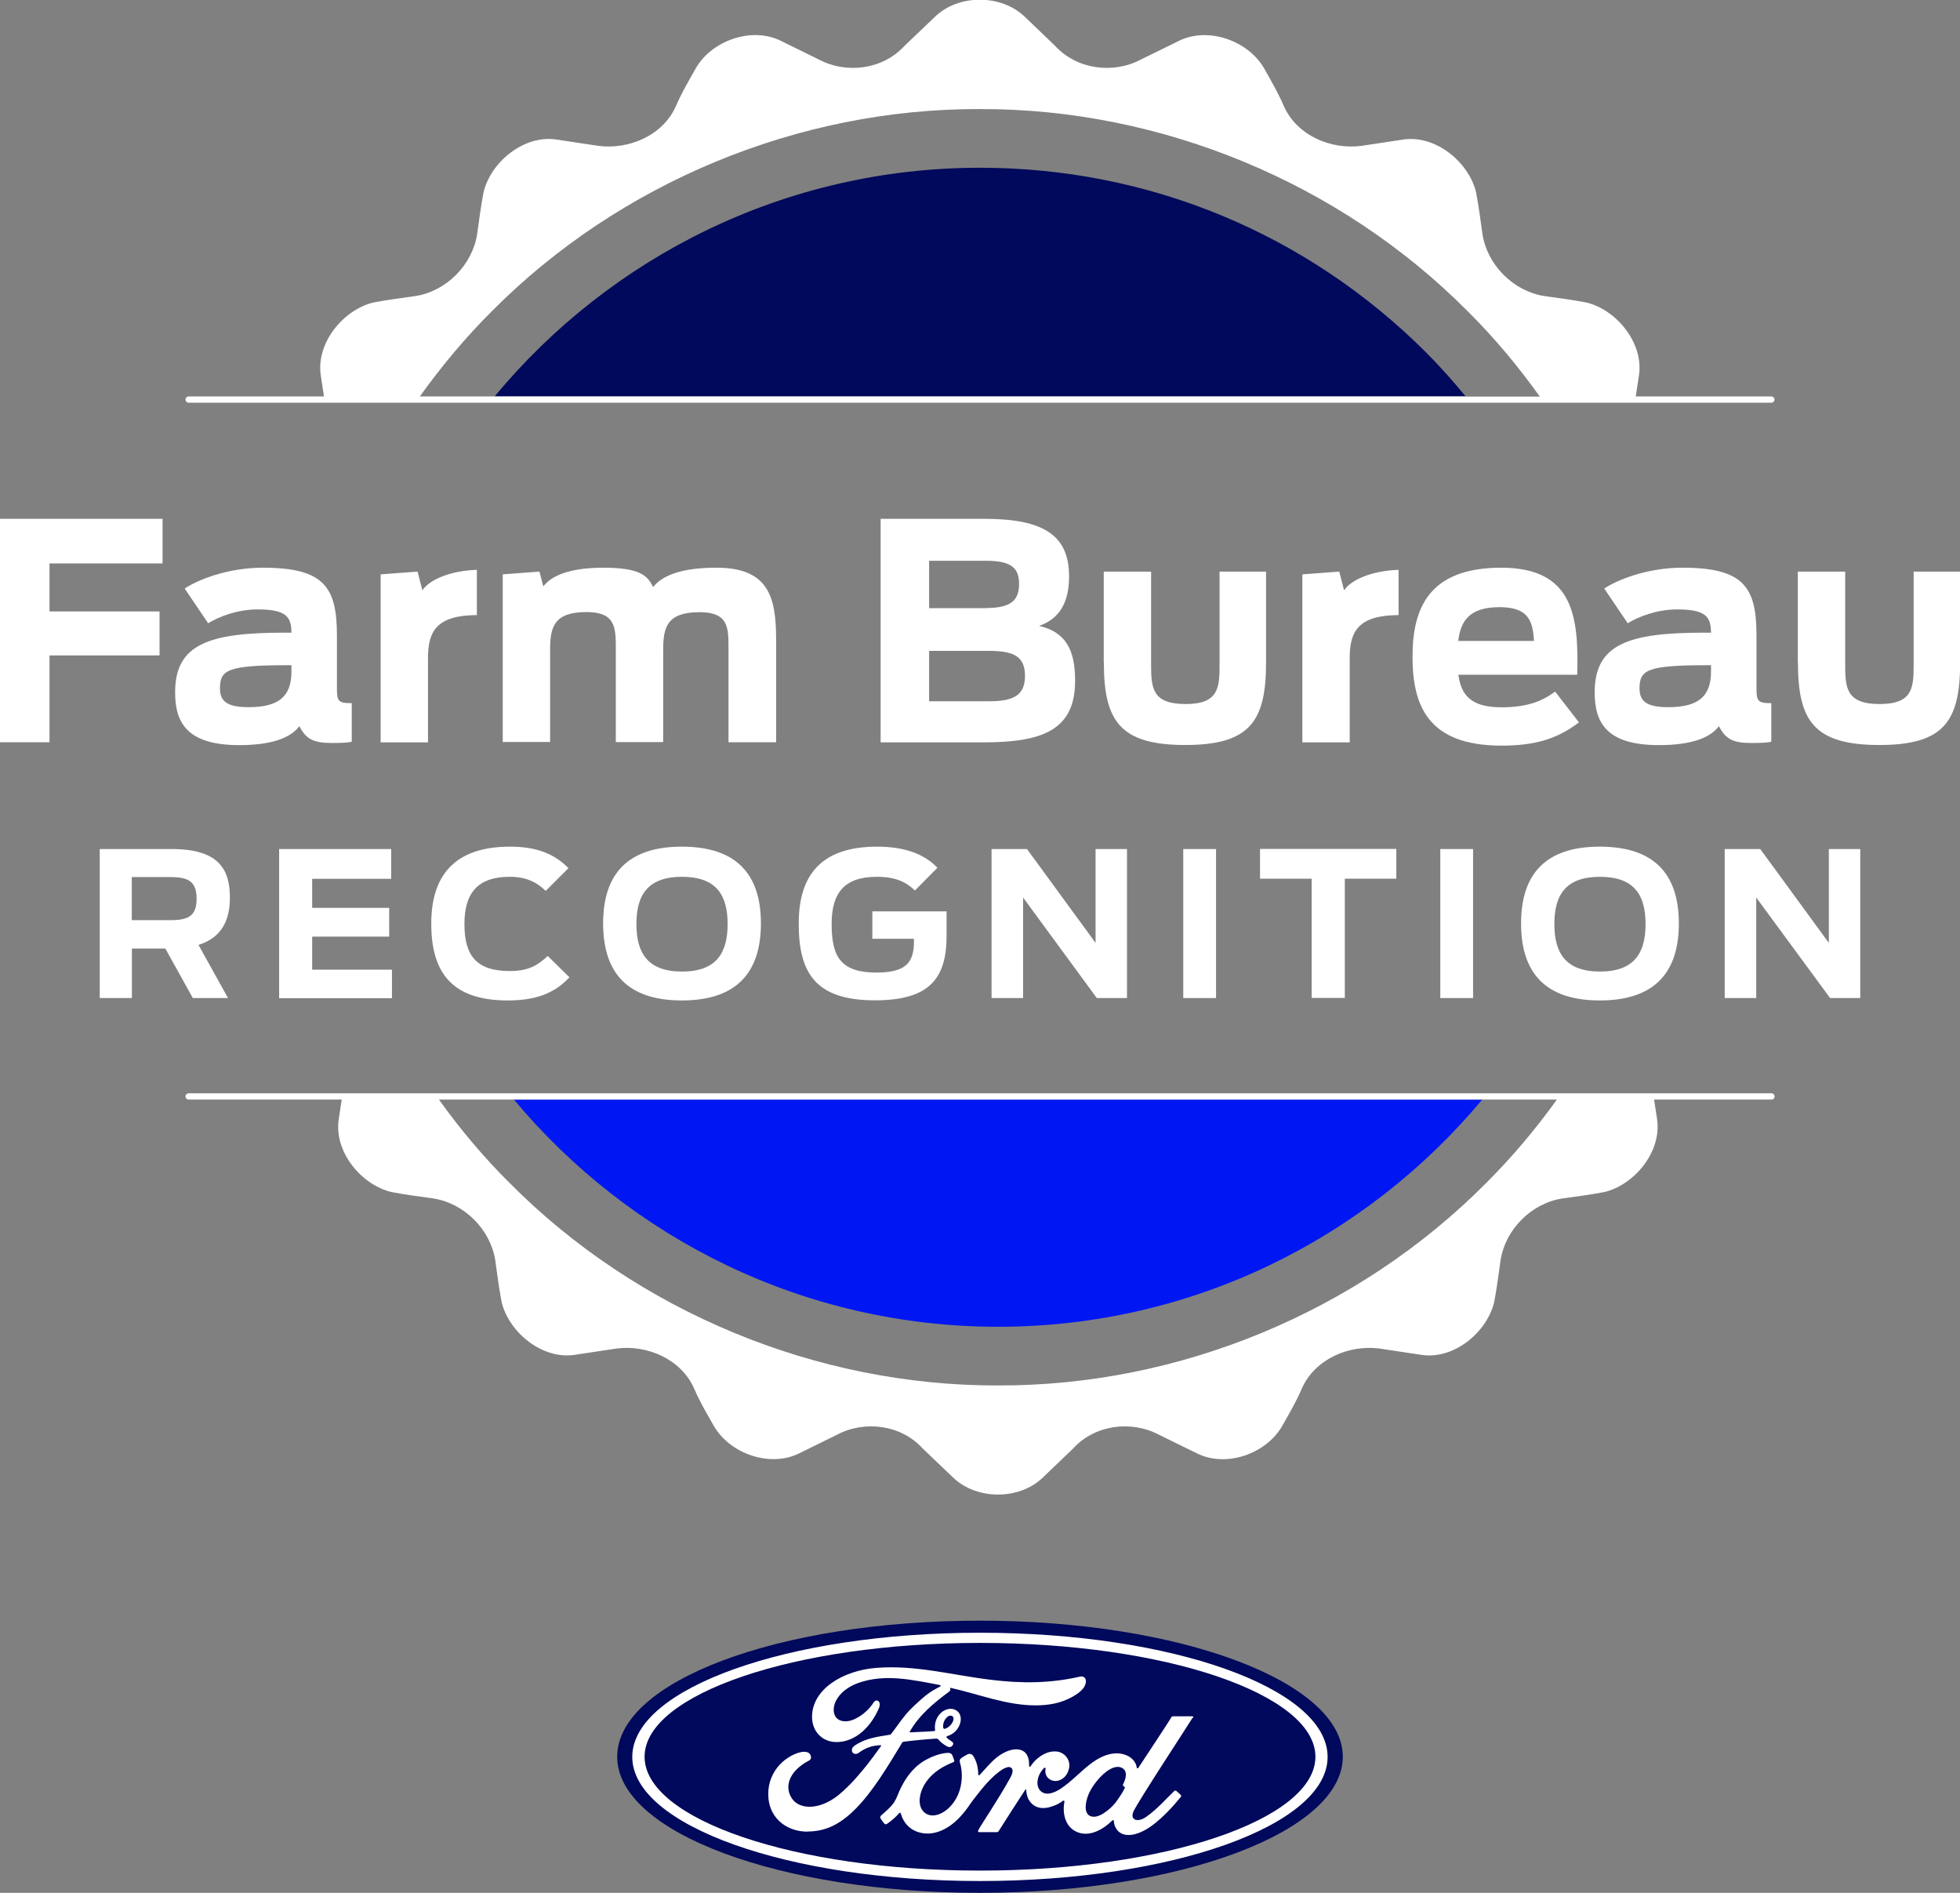 <?xml version="1.0" encoding="UTF-8"?><svg id="farm-recognition-white-logo-cmyk" xmlns="http://www.w3.org/2000/svg" viewBox="0 0 156.02 150.64"><rect x="0" y="0" width="156.02" height="150.64" fill="#808080" stroke="none"/><defs><style>.cls-1{fill:none;}.cls-2{fill:#00095b;}.cls-3{fill:#0017f4;}.cls-4{fill:#fff;}</style></defs><g><path class="cls-2" d="M78.01,128.98c-16.03,0-28.88,4.81-28.88,10.83s12.96,10.83,28.88,10.83,28.88-4.86,28.88-10.83-12.96-10.83-28.88-10.83Z"/><path class="cls-4" d="M94.98,136.7c.04-.07,0-.11-.09-.11-.44,0-1.01,0-1.46,0-.11,0-.16,.01-.21,.11-.17,.32-2.21,3.38-2.59,3.97-.06,.09-.14,.08-.15-.03-.04-.35-.34-.76-.82-.95-.37-.15-.72-.18-1.09-.13-.67,.09-1.27,.44-1.79,.84-.79,.6-1.48,1.38-2.36,1.96-.48,.31-1.14,.59-1.58,.18-.4-.37-.35-1.19,.26-1.83,.06-.07,.14-.01,.13,.05-.06,.29,.01,.57,.23,.77,.27,.24,.65,.27,.97,.11,.39-.19,.61-.56,.68-.98,.1-.65-.4-1.22-1.02-1.27-.51-.04-.99,.14-1.47,.53-.24,.2-.37,.34-.58,.64-.05,.07-.13,.08-.12-.03,.02-.83-.32-1.3-1.01-1.31-.53-.01-1.1,.28-1.55,.63-.49,.39-.91,.91-1.37,1.4-.06,.06-.11,.06-.12-.06-.01-.55-.15-1.08-.41-1.46-.09-.13-.28-.2-.44-.11-.07,.04-.33,.16-.52,.31-.09,.08-.13,.19-.09,.33,.25,.82,.19,1.76-.14,2.55-.31,.72-.9,1.38-1.6,1.6-.46,.15-.94,.07-1.24-.33-.41-.56-.24-1.55,.36-2.36,.54-.72,1.31-1.17,2.08-1.47,.09-.04,.11-.09,.08-.17-.04-.13-.11-.3-.14-.38-.07-.19-.27-.22-.51-.19-.56,.07-1.07,.26-1.57,.53-1.31,.7-1.97,2.06-2.26,2.79-.14,.35-.26,.57-.41,.76-.21,.26-.47,.5-.94,.91-.04,.04-.07,.12-.04,.19,.05,.1,.3,.45,.36,.48,.08,.04,.17-.02,.2-.04,.33-.23,.73-.58,.92-.82,.07-.08,.14-.05,.17,.08,.18,.65,.66,1.18,1.31,1.4,1.2,.41,2.45-.18,3.39-1.2,.6-.65,.81-1.07,1.04-1.35,.39-.48,1.15-1.56,2.07-2.25,.33-.25,.73-.45,.93-.32,.16,.1,.21,.34-.05,.81-.93,1.7-2.3,3.7-2.55,4.18-.05,.08,0,.15,.08,.15,.49,0,.97,0,1.41,0,.07,0,.11-.04,.14-.09,.71-1.12,1.39-2.18,2.11-3.28,.04-.06,.08-.01,.08,.01,.01,.26,.08,.6,.23,.83,.27,.42,.66,.61,1.09,.61,.34,0,.51-.05,.88-.18,.3-.11,.54-.26,.72-.39,.11-.07,.13,.05,.12,.07-.17,.89,.04,1.94,.92,2.37,1.06,.52,2.22-.21,2.88-.87,.07-.06,.14-.06,.14,.08,.01,.25,.13,.55,.34,.76,.56,.56,1.69,.34,2.82-.54,.73-.56,1.49-1.35,2.17-2.19,.03-.03,.04-.08,0-.14-.1-.11-.26-.23-.36-.33-.05-.04-.12-.03-.16,0-.7,.67-1.34,1.43-2.25,2.07-.31,.22-.8,.39-1.02,.09-.09-.12-.08-.28,0-.49,.27-.67,4.5-7.11,4.72-7.49Zm-5.59,5.4s.07,.1,.14,.12c.02,0,.03,.02,0,.08-.18,.39-.35,.61-.57,.94-.21,.31-.44,.55-.72,.78-.43,.35-1.02,.74-1.51,.48-.22-.11-.31-.42-.31-.66,.01-.69,.32-1.4,.89-2.1,.69-.85,1.46-1.3,1.97-1.06,.52,.25,.35,.85,.12,1.33-.02,.04-.02,.07,0,.1Z"/><path class="cls-4" d="M64.3,145.77c-1.58,.01-2.97-.96-3.13-2.65-.09-.94,.18-1.77,.7-2.45,.47-.61,1.26-1.12,1.94-1.24,.22-.04,.51-.01,.63,.13,.19,.22,.14,.47-.05,.56-.51,.26-1.13,.71-1.44,1.32-.25,.5-.3,1.1,.08,1.68,.63,.96,2.4,.98,4.04-.54,.41-.37,.77-.73,1.14-1.16,.72-.83,.96-1.13,1.92-2.46,.01-.02,.01-.04,0-.05,0-.02-.02-.02-.05-.02-.64,.02-1.2,.21-1.74,.62-.16,.11-.38,.1-.48-.05-.11-.17-.03-.39,.15-.52,.87-.61,1.83-.72,2.81-.88,0,0,.07,0,.12-.07,.4-.51,.7-.98,1.13-1.5,.43-.53,.99-1.01,1.41-1.38,.59-.51,.97-.68,1.36-.89,.1-.05-.01-.12-.04-.12-2.16-.41-4.4-.93-6.54-.14-1.48,.55-2.13,1.73-1.82,2.52,.22,.56,.96,.65,1.64,.31,.57-.28,1.1-.73,1.47-1.31,.21-.32,.65-.09,.41,.47-.63,1.47-1.82,2.64-3.28,2.69-1.24,.04-2.04-.87-2.04-2,0-2.22,2.48-3.69,5.08-3.9,3.13-.26,6.1,.58,9.2,.95,2.38,.29,4.66,.29,7.06-.26,.28-.06,.48,.12,.46,.4-.02,.41-.34,.81-1.13,1.24-.9,.49-1.83,.64-2.81,.65-2.37,.02-4.58-.9-6.86-1.4,0,.1,.03,.22-.05,.28-1.26,.93-2.41,1.88-3.17,3.21-.03,.03-.01,.06,.03,.06,.66-.04,1.26-.05,1.88-.1,.11,0,.11-.04,.1-.12-.05-.46,.08-.98,.48-1.34,.41-.37,.93-.41,1.27-.15,.39,.3,.36,.85,.14,1.26-.22,.42-.58,.64-.92,.75,0,0-.07,.02-.06,.08,.01,.1,.48,.36,.52,.43,.04,.07,.02,.17-.05,.25-.05,.06-.13,.11-.23,.11-.08,0-.13-.03-.23-.08-.21-.11-.47-.3-.65-.52-.06-.07-.09-.08-.24-.07-.67,.04-1.72,.14-2.43,.23-.17,.02-.2,.05-.23,.11-1.13,1.87-2.34,3.88-3.67,5.22-1.42,1.44-2.61,1.82-3.86,1.83Zm10.78-8.29c.02,.1,.06,.11,.1,.11,.22-.04,.45-.22,.59-.43,.13-.19,.19-.46,.06-.56-.11-.1-.3-.07-.43,.05-.27,.24-.35,.58-.32,.83h0"/><path class="cls-4" d="M78.01,149.7c-15.28,0-27.68-4.43-27.68-9.88s12.39-9.88,27.68-9.88,27.67,4.42,27.67,9.88-12.39,9.88-27.67,9.88Zm0-18.95c-14.75,0-26.7,4.08-26.7,9.06s11.95,9.06,26.7,9.06,26.7-4.08,26.7-9.06-11.95-9.06-26.7-9.06Z"/></g><g><path class="cls-4" d="M0,41.29H12.94v3.55H3.94v3.82H12.7v3.5H3.94v6.91H0v-17.79Z"/><path class="cls-4" d="M13.94,55.1c0-3.84,2.69-4.75,8.71-4.75h.55c-.02-1.22-.34-1.85-2.69-1.85-1.66,0-3.12,.6-3.94,1.1l-1.87-2.76c.96-.65,3.36-1.66,6.22-1.66,4.9,0,5.9,1.56,5.9,5.4v4.13c0,1.08,.07,1.25,1.18,1.25v3.07c-.26,.07-.74,.1-1.58,.1-1.44,0-2.06-.29-2.59-1.34-.7,.94-2.21,1.51-4.78,1.51-4.2,0-5.11-1.82-5.11-4.2Zm9.26-1.66v-.5h-.31c-4.8,0-5.38,.38-5.38,1.85,0,1.01,.55,1.49,2.28,1.49,2.38,0,3.41-.84,3.41-2.83Z"/><path class="cls-4" d="M30.31,45.71l2.93-.22,.38,1.49c.58-.86,2.23-1.56,4.34-1.63v3.6c-3.19,.02-3.89,1.27-3.89,3.41v6.72h-3.77v-13.37Z"/><path class="cls-4" d="M40.01,45.71l2.93-.22,.31,1.18c.6-.82,2.04-1.49,4.78-1.49,2.98,0,3.53,.67,3.96,1.54,.7-.89,2.18-1.54,5.04-1.54,4.1,0,4.75,2.28,4.75,5.66v8.23h-3.79v-7.49c0-1.66-.02-2.86-2.3-2.86-2.62,0-2.9,1.22-2.9,3.02v7.32h-3.77v-7.49c0-1.66-.05-2.86-2.33-2.86-2.62,0-2.9,1.22-2.9,3.02v7.32h-3.77v-13.37Z"/><path class="cls-4" d="M70.1,41.29h8.26c4.73,0,6.74,1.32,6.74,4.58,0,2.06-.74,3.36-2.38,3.94,2.09,.5,2.86,1.85,2.86,4.37,0,3.86-2.5,4.9-7.27,4.9h-8.21v-17.79Zm8.4,7.1c2.09,0,2.62-.7,2.62-1.94s-.62-1.82-2.62-1.82h-4.54v3.77h4.54Zm.26,7.42c2.02,0,2.83-.55,2.83-2.02s-.79-1.99-2.83-1.99h-4.8v4.01h4.8Z"/><path class="cls-4" d="M87.86,52.74v-7.25h3.77v7.32c0,1.9,.05,3.22,2.74,3.22s2.71-1.34,2.71-3.24v-7.3h3.7v7.22c0,4.66-1.25,6.58-6.43,6.58s-6.48-1.9-6.48-6.55Z"/><path class="cls-4" d="M103.68,45.71l2.93-.22,.38,1.49c.58-.86,2.23-1.56,4.34-1.63v3.6c-3.19,.02-3.89,1.27-3.89,3.41v6.72h-3.77v-13.37Z"/><path class="cls-4" d="M112.44,52.26c0-3.79,1.25-7.08,7.06-7.08s6.17,3.98,6.05,8.52h-9.46c.22,1.63,1.01,2.59,3.43,2.59,2.09,0,3.26-.5,4.27-1.25l1.9,2.45c-1.75,1.32-3.48,1.85-6.17,1.85-5.88,0-7.08-3.22-7.08-7.08Zm3.65-1.25h6.02c-.1-1.56-.41-2.69-2.74-2.69s-3.1,1.03-3.29,2.69Z"/><path class="cls-4" d="M126.94,55.1c0-3.84,2.69-4.75,8.71-4.75h.55c-.02-1.22-.34-1.85-2.69-1.85-1.66,0-3.12,.6-3.94,1.1l-1.87-2.76c.96-.65,3.36-1.66,6.22-1.66,4.9,0,5.9,1.56,5.9,5.4v4.13c0,1.08,.07,1.25,1.18,1.25v3.07c-.26,.07-.74,.1-1.58,.1-1.44,0-2.06-.29-2.59-1.34-.7,.94-2.21,1.51-4.78,1.51-4.2,0-5.11-1.82-5.11-4.2Zm9.26-1.66v-.5h-.31c-4.8,0-5.38,.38-5.38,1.85,0,1.01,.55,1.49,2.28,1.49,2.38,0,3.41-.84,3.41-2.83Z"/><path class="cls-4" d="M143.11,52.74v-7.25h3.77v7.32c0,1.9,.05,3.22,2.74,3.22s2.71-1.34,2.71-3.24v-7.3h3.7v7.22c0,4.66-1.25,6.58-6.43,6.58s-6.48-1.9-6.48-6.55Z"/></g><g><path class="cls-4" d="M13.16,75.49h-2.66v3.94h-2.56v-11.86h5.73c3.73,0,4.63,1.6,4.63,3.87,0,1.63-.53,3.14-2.5,3.76l2.35,4.23h-2.8l-2.19-3.94Zm.43-2.26c1.42,0,2.06-.35,2.06-1.7s-.61-1.73-2.1-1.73h-3.06v3.43h3.09Z"/><path class="cls-4" d="M22.22,67.57h8.92v2.37h-6.29v2.31h6.13v2.29h-6.13v2.63h6.35v2.27h-8.98v-11.86Z"/><path class="cls-4" d="M34.33,73.49c0-4.26,2.32-6.11,6.26-6.11,2.16,0,3.54,.58,4.66,1.71l-1.81,1.81c-.72-.7-1.57-1.12-2.87-1.12-2.53,0-3.6,1.28-3.6,3.75s.9,3.75,3.62,3.75c1.54,0,2.27-.51,3.01-1.2l1.73,1.7c-.94,.98-2.21,1.84-4.9,1.84-4.43,0-6.1-2.19-6.1-6.11Z"/><path class="cls-4" d="M48.01,73.49c0-4.45,2.5-6.11,6.27-6.11s6.29,1.66,6.29,6.11-2.51,6.13-6.29,6.13-6.27-1.67-6.27-6.13Zm9.91,.05c0-2.32-.91-3.76-3.63-3.76s-3.63,1.44-3.63,3.76,.91,3.78,3.63,3.78,3.63-1.46,3.63-3.78Z"/><path class="cls-4" d="M63.58,73.49c0-4.29,2.24-6.11,6.24-6.11,2.4,0,3.86,.7,4.8,1.68l-1.79,1.81c-.61-.58-1.39-1.09-3.03-1.09-2.59,0-3.6,1.28-3.6,3.75,0,2.59,.7,3.87,3.57,3.87,2.3,0,2.98-.77,2.98-2.43v-.26h-3.31v-2.18h5.91v1.94c0,3.38-1.34,5.14-5.7,5.14-4.74,0-6.07-2.18-6.07-6.11Z"/><path class="cls-4" d="M78.92,67.57h2.83l5.46,7.47v-7.47h2.5v11.86h-2.4l-5.87-8v8h-2.51v-11.86Z"/><path class="cls-4" d="M94.19,67.57h2.61v11.86h-2.61v-11.86Z"/><path class="cls-4" d="M104.41,69.93h-4.11v-2.37h10.85v2.37h-4.1v9.49h-2.64v-9.49Z"/><path class="cls-4" d="M114.65,67.57h2.61v11.86h-2.61v-11.86Z"/><path class="cls-4" d="M121.08,73.49c0-4.45,2.5-6.11,6.27-6.11s6.29,1.66,6.29,6.11-2.51,6.13-6.29,6.13-6.27-1.67-6.27-6.13Zm9.91,.05c0-2.32-.91-3.76-3.63-3.76s-3.63,1.44-3.63,3.76,.91,3.78,3.63,3.78,3.63-1.46,3.63-3.78Z"/><path class="cls-4" d="M137.29,67.57h2.83l5.46,7.47v-7.47h2.5v11.86h-2.4l-5.88-8v8h-2.51v-11.86Z"/></g><path class="cls-1" d="M79.43,110.27c14.42,.04,28.67-5.86,38.83-16.08,2.15-2.14,4.1-4.46,5.85-6.92H34.75c1.75,2.46,3.7,4.79,5.85,6.92,10.16,10.23,24.42,16.13,38.84,16.08Z"/><path class="cls-1" d="M78,8.67c-14.42-.04-28.68,5.86-38.84,16.08-2.2,2.18-4.18,4.56-5.96,7.09h5.91c9.22-11.28,23.23-18.5,38.9-18.5,13.42,0,26.03,5.23,35.53,14.72,1.21,1.21,2.32,2.48,3.39,3.78h5.87c-1.78-2.52-3.77-4.9-5.96-7.08-10.16-10.23-24.42-16.13-38.83-16.09Z"/><g><path class="cls-1" d="M79.45,105.59c-15.47,0-29.32-7.04-38.54-18.08h-5.98c1.71,2.37,3.59,4.61,5.66,6.67,10.16,10.23,24.42,16.13,38.84,16.08,14.42,.04,28.67-5.86,38.83-16.08,2.08-2.06,3.96-4.3,5.66-6.67h-5.94c-9.22,11.04-23.07,18.08-38.54,18.08Z"/><path class="cls-3" d="M79.45,105.59c15.47,0,29.32-7.04,38.54-18.08H40.91c9.22,11.04,23.07,18.08,38.54,18.08Z"/><path class="cls-4" d="M141,87.01H15.02c-.14,0-.25,.11-.25,.25s.11,.25,.25,.25h12.18l-.23,1.52c-.42,2.62,1.79,5.27,4.2,5.84,1.1,.21,2.24,.36,3.34,.51,2.45,.39,4.52,2.46,4.91,4.9,.15,1.09,.3,2.23,.51,3.34,.57,2.4,3.23,4.61,5.84,4.2l3.31-.5c2.41-.31,5.13,.82,6.17,3.18,.45,1.05,1,1.97,1.55,2.94,1.25,2.23,4.48,3.4,6.84,2.21l2.97-1.46c2.22-1.18,5.13-.81,6.85,1.1l2.39,2.28c1.88,1.83,5.31,1.83,7.18,0l2.38-2.28c1.73-1.91,4.65-2.28,6.86-1.1l2.98,1.46c2.36,1.2,5.59,.03,6.84-2.21,.55-.97,1.09-1.89,1.54-2.94,1.05-2.36,3.76-3.49,6.17-3.18l3.31,.5c2.61,.42,5.26-1.79,5.83-4.2,.21-1.11,.36-2.25,.51-3.34,.39-2.45,2.46-4.52,4.91-4.9,1.09-.15,2.23-.3,3.34-.51,2.4-.57,4.61-3.22,4.2-5.84l-.23-1.52h9.34c.14,0,.25-.11,.25-.25s-.11-.25-.25-.25Zm-22.73,7.17c-10.17,10.23-24.42,16.13-38.83,16.08-14.42,.04-28.68-5.86-38.84-16.08-2.08-2.06-3.96-4.3-5.66-6.67H123.93c-1.7,2.37-3.59,4.61-5.66,6.67Z"/></g><g><path class="cls-1" d="M78,8.67c-14.42-.04-28.68,5.86-38.84,16.08-2.11,2.1-4.02,4.38-5.74,6.79h5.95c9.22-11.11,23.11-18.2,38.64-18.2,13.42,0,26.03,5.23,35.53,14.72,1.11,1.11,2.14,2.28,3.13,3.48h5.91c-1.73-2.41-3.63-4.69-5.74-6.79-10.16-10.23-24.42-16.13-38.83-16.09Z"/><path class="cls-2" d="M78.01,13.35c-15.53,0-29.42,7.09-38.64,18.2H116.67c-.99-1.2-2.02-2.37-3.13-3.48-9.49-9.49-22.11-14.72-35.53-14.72Z"/><path class="cls-4" d="M141,31.55h-10.79l.25-1.64c.41-2.62-1.8-5.27-4.2-5.84-1.11-.21-2.25-.36-3.34-.51-2.45-.39-4.52-2.46-4.91-4.91-.15-1.09-.3-2.23-.51-3.34-.57-2.4-3.23-4.61-5.83-4.2l-3.31,.5c-2.41,.31-5.12-.81-6.17-3.18-.45-1.05-.99-1.97-1.54-2.95-1.25-2.23-4.49-3.4-6.84-2.21l-2.98,1.46c-2.21,1.18-5.12,.81-6.86-1.1l-2.38-2.28c-1.88-1.83-5.31-1.83-7.18,0l-2.39,2.28c-1.73,1.91-4.64,2.28-6.85,1.1l-2.97-1.46c-2.36-1.2-5.6-.02-6.84,2.21-.55,.98-1.09,1.89-1.55,2.95-1.04,2.37-3.76,3.49-6.17,3.18l-3.31-.5c-2.61-.42-5.27,1.79-5.84,4.2-.21,1.11-.36,2.25-.51,3.34-.39,2.45-2.45,4.52-4.9,4.91-1.09,.15-2.23,.3-3.34,.51-2.4,.57-4.61,3.22-4.2,5.84l.25,1.64H15.02c-.14,0-.25,.11-.25,.25s.11,.25,.25,.25h125.98c.14,0,.25-.11,.25-.25s-.11-.25-.25-.25Zm-24.33,0H33.42c1.73-2.41,3.63-4.69,5.74-6.79,10.16-10.23,24.42-16.13,38.84-16.08,14.42-.04,28.67,5.86,38.83,16.09,2.11,2.09,4.02,4.38,5.74,6.79h-5.91Z"/></g></svg>